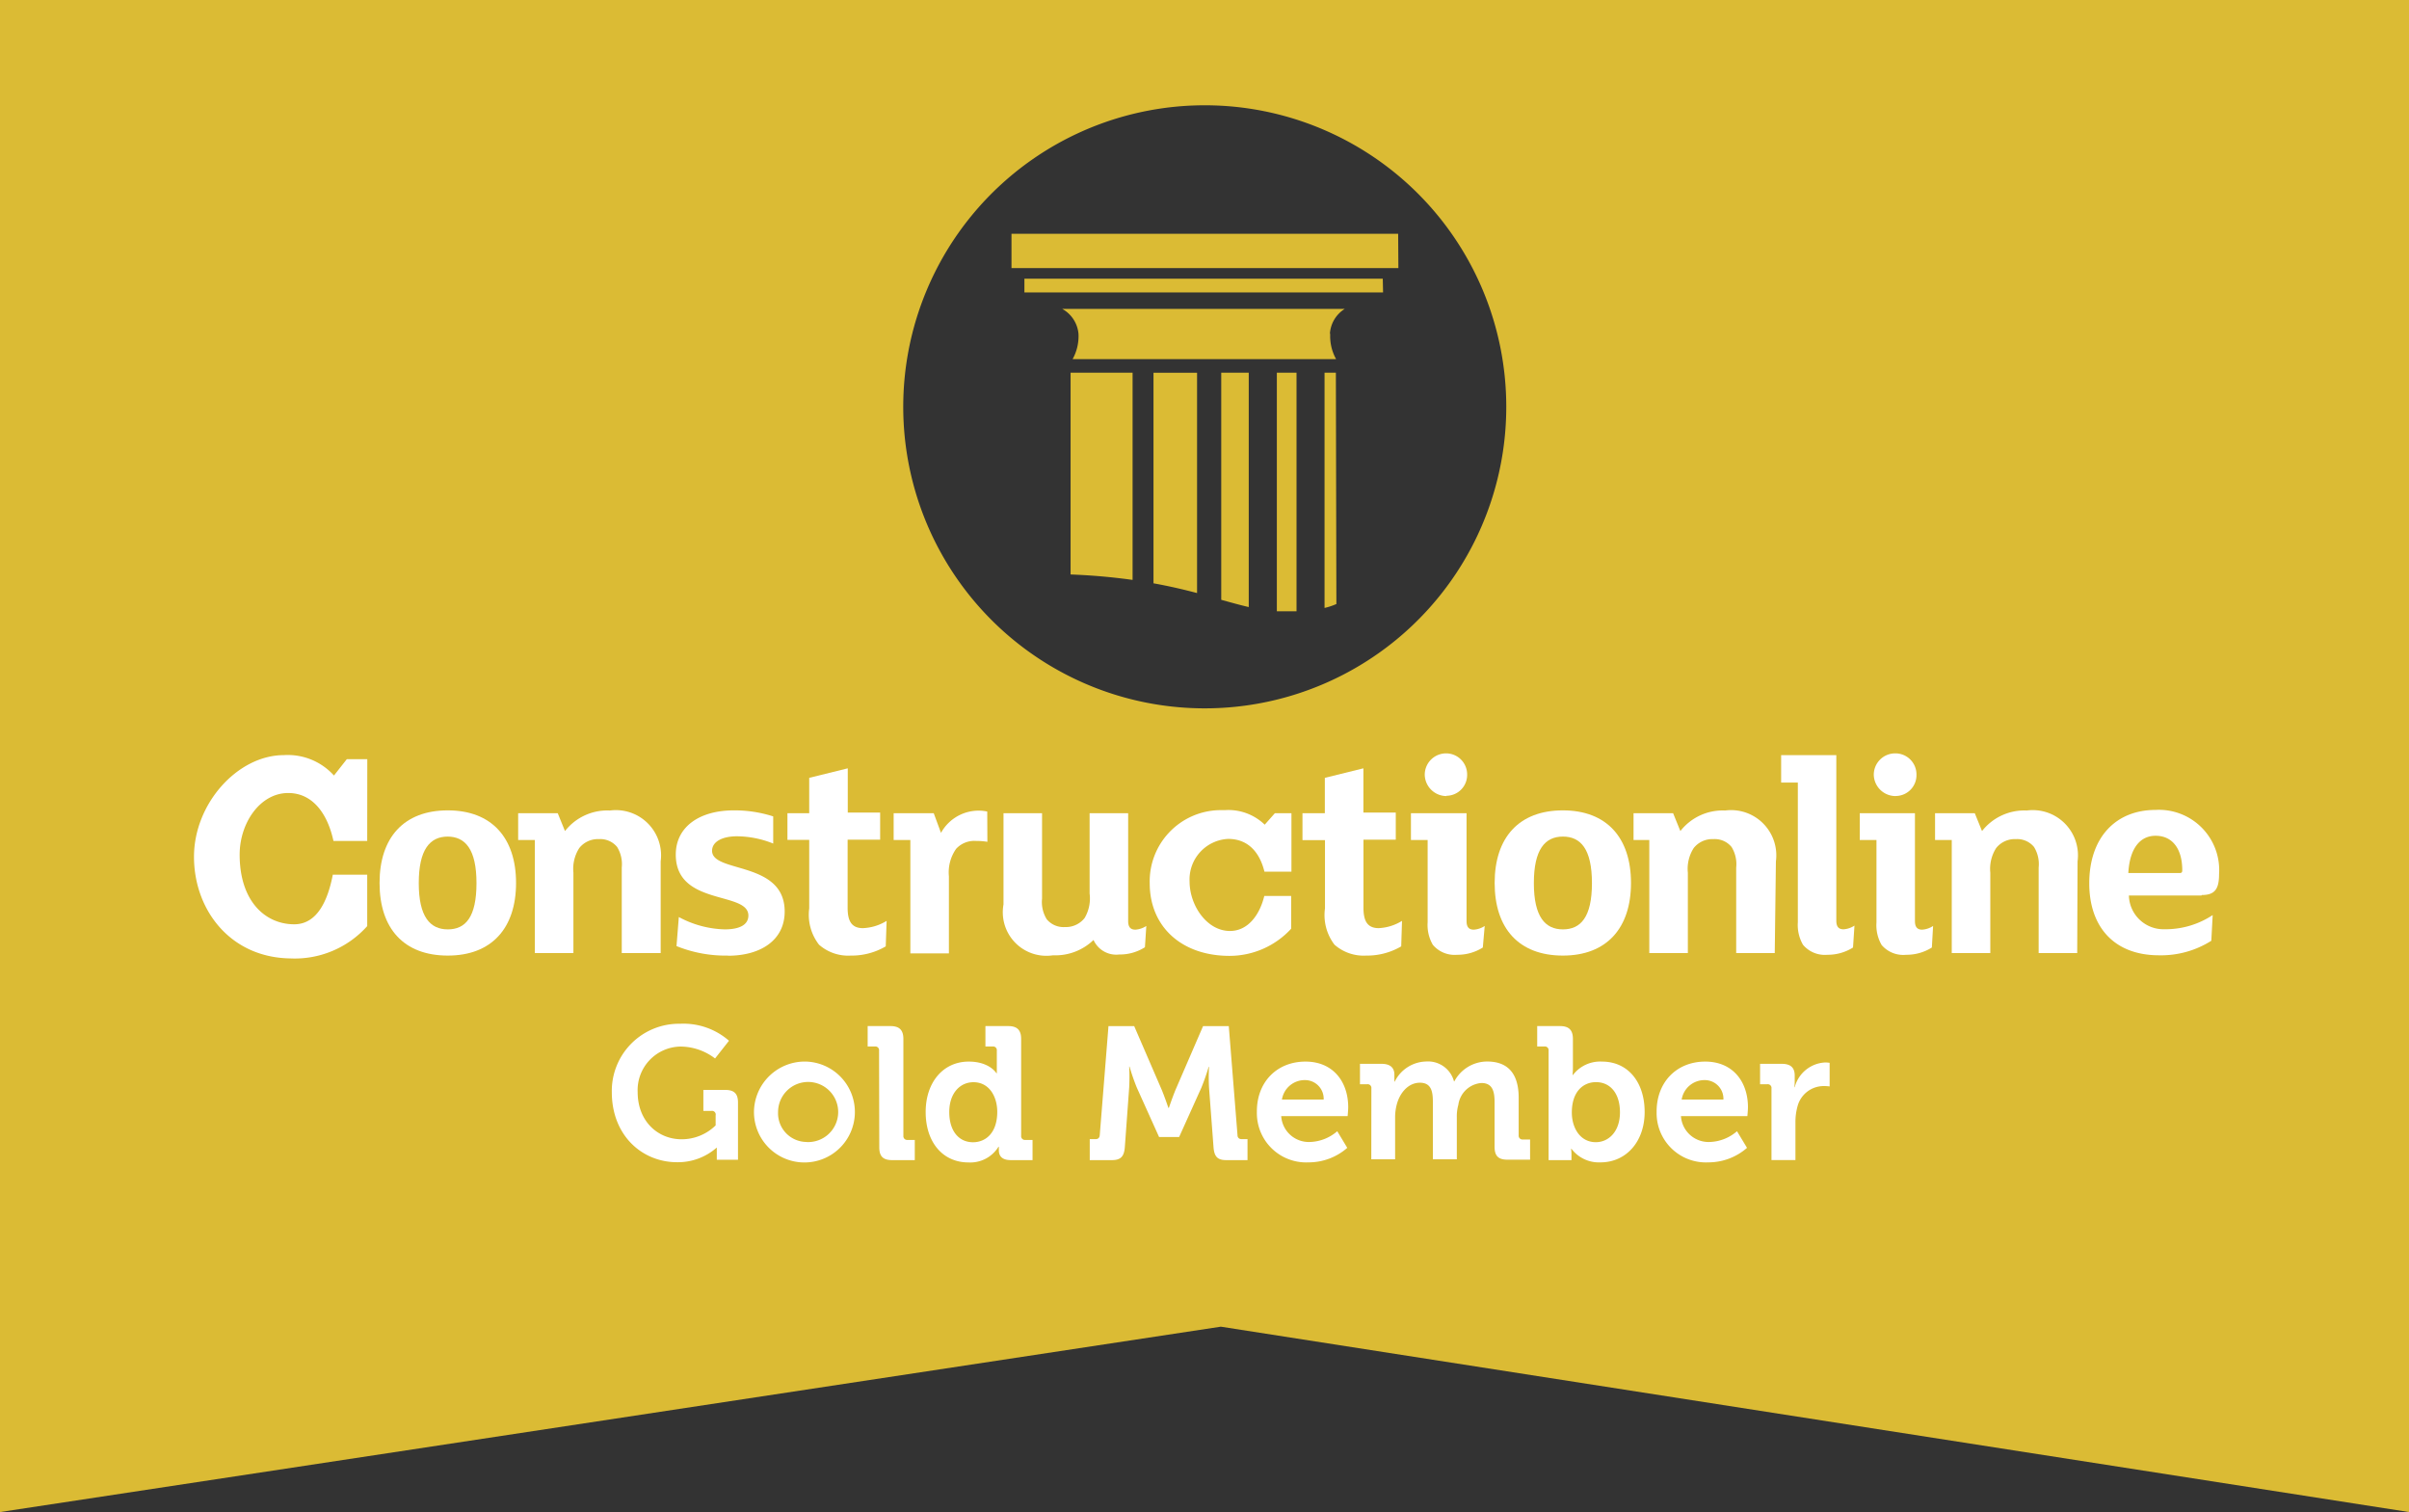 <?xml version="1.0" encoding="UTF-8"?>
<svg xmlns="http://www.w3.org/2000/svg" viewBox="0 0 331.81 208.25">
  <rect x="0" y="0" width="331.81" height="208.25" fill="#333333" stroke="none"/>
  <title>constructionline_gold</title>
  <path d="M331.81,0V208.25L168.15,182.72,0,208.25V0ZM165.94,14.5A41.53,41.53,0,1,0,207.47,56v0A41.53,41.53,0,0,0,165.94,14.5Z" style="fill: #dbbb34"></path>
  <path d="M50.58,115.82H45.93c-.81-3.74-2.85-6.6-6.23-6.6-3.9,0-6.69,4.16-6.69,8.48,0,6.44,3.54,9.6,7.52,9.6,3.2,0,4.64-3.35,5.31-6.83h4.74v7.08A13.37,13.37,0,0,1,40,132c-8.29-.11-13.28-6.69-13.28-14s6-14,12.39-14A8.57,8.57,0,0,1,46,106.81l1.77-2.25h2.82Z" style="fill: #fff"></path>
  <path d="M61.68,131.61c-6.06,0-9.4-3.74-9.4-10s3.35-10,9.4-10,9.4,3.79,9.4,10-3.35,10-9.4,10m0-16.39c-2.46,0-4,1.77-4,6.41s1.56,6.37,4,6.37,3.95-1.68,3.95-6.37-1.56-6.41-4-6.41" style="fill: #fff"></path>
  <path d="M91,131.26H85.64V119.48a4.53,4.53,0,0,0-.64-2.83,3,3,0,0,0-2.51-1.08,3.26,3.26,0,0,0-2.71,1.24,5.31,5.31,0,0,0-.8,3.38v11.07H73.67V115.69h-2.3V112h5.45l1,2.46A7.4,7.4,0,0,1,84,111.63a6.23,6.23,0,0,1,7,7Z" style="fill: #fff"></path>
  <path d="M100.26,131.61a18,18,0,0,1-7.08-1.31l.32-4a14,14,0,0,0,6.32,1.7c2.07,0,3.26-.64,3.26-1.91,0-3.38-10-1.27-10-8.39,0-3.82,3.26-6.09,8-6.09a17.37,17.37,0,0,1,5.42.83v3.74a13.62,13.62,0,0,0-5-1c-2,0-3.42.73-3.42,2,0,3.1,10,1.35,10,8.36,0,4-3.38,6.09-7.81,6.09" style="fill: #fff"></path>
  <path d="M122,130.34a9.28,9.28,0,0,1-4.82,1.27,6.07,6.07,0,0,1-4.37-1.5,6.71,6.71,0,0,1-1.35-5v-9.44h-3V112h3v-4.87l5.31-1.31v6.09h4.46v3.74h-4.48V125c0,1.77.48,2.83,2.11,2.83a6.71,6.71,0,0,0,3.26-1Z" style="fill: #fff"></path>
  <path d="M136,115.94a9.45,9.45,0,0,0-1.56-.12,3.4,3.4,0,0,0-2.74,1.08,5.63,5.63,0,0,0-1,3.79v10.62h-5.31V115.69h-2.3V112h5.52l1,2.71a5.91,5.91,0,0,1,6.37-2.94Z" style="fill: #fff"></path>
  <path d="M157.7,130.46a6.43,6.43,0,0,1-3.54,1,3.43,3.43,0,0,1-3.54-2,7.56,7.56,0,0,1-5.58,2.11,6,6,0,0,1-6.82-7V112h5.31v11.77a4.51,4.51,0,0,0,.64,2.83,3,3,0,0,0,2.51,1.08,3.28,3.28,0,0,0,2.71-1.24,5.31,5.31,0,0,0,.69-3.38V112h5.31v14.85c0,.83.32,1.19,1,1.19a3.12,3.12,0,0,0,1.5-.51Z" style="fill: #fff"></path>
  <path d="M177.88,120.05h-3.72c-.66-2.69-2.27-4.51-5-4.51a5.59,5.59,0,0,0-5.31,5.86h0c0,3.29,2.37,6.82,5.56,6.82,2.55,0,4.13-2.32,4.73-4.82h3.7v4.51a11.54,11.54,0,0,1-8.48,3.74c-6.59,0-11-4-11-10a9.81,9.81,0,0,1,9.55-10.07h.78a7.21,7.21,0,0,1,5.51,2l1.4-1.58h2.28Z" style="fill: #fff"></path>
  <path d="M193,130.34a9.28,9.28,0,0,1-4.82,1.27,6.07,6.07,0,0,1-4.37-1.5,6.71,6.71,0,0,1-1.31-5v-9.4h-3.1V112h3.08v-4.87l5.31-1.31v6.09h4.46v3.74H187.8V125c0,1.77.48,2.83,2.11,2.83a6.71,6.71,0,0,0,3.2-1Z" style="fill: #fff"></path>
  <path d="M204.24,130.5a6.53,6.53,0,0,1-3.54,1,3.91,3.91,0,0,1-3.35-1.38,5.45,5.45,0,0,1-.71-3.1V115.69h-2.3V112H202v14.85c0,.83.32,1.19,1,1.19a3.1,3.1,0,0,0,1.5-.51Zm-5-20.86a3,3,0,0,1-3-2.94,2.94,2.94,0,0,1,2.94-2.94h0a2.9,2.9,0,0,1,2.9,2.9h0a2.87,2.87,0,0,1-2.8,2.94h-.07" style="fill: #fff"></path>
  <path d="M215.27,131.61c-6.06,0-9.4-3.74-9.4-10s3.35-10,9.4-10,9.38,3.79,9.38,10-3.35,10-9.38,10m0-16.39c-2.46,0-4,1.77-4,6.41s1.56,6.37,4,6.37,4-1.66,4-6.37-1.56-6.41-4-6.41" style="fill: #fff"></path>
  <path d="M244.45,131.26h-5.31V119.48a4.51,4.51,0,0,0-.64-2.83,3,3,0,0,0-2.51-1.08,3.26,3.26,0,0,0-2.71,1.24,5.31,5.31,0,0,0-.8,3.38v11.07h-5.31V115.69H225V112h5.45l1,2.46a7.4,7.4,0,0,1,6.16-2.83,6.23,6.23,0,0,1,7,7Z" style="fill: #fff"></path>
  <path d="M255.23,130.5a6.53,6.53,0,0,1-3.54,1,3.91,3.91,0,0,1-3.35-1.38,5.44,5.44,0,0,1-.71-3.1V107.78h-2.3V104h7.6v22.8c0,.83.32,1.19,1,1.19a3.1,3.1,0,0,0,1.5-.51Z" style="fill: #fff"></path>
  <path d="M266.09,130.5a6.53,6.53,0,0,1-3.54,1,3.91,3.91,0,0,1-3.38-1.35,5.44,5.44,0,0,1-.71-3.1V115.69h-2.3V112h7.6v14.85c0,.83.32,1.19,1,1.19a3.1,3.1,0,0,0,1.5-.51Zm-5-20.86a3,3,0,0,1-3-2.94,2.94,2.94,0,0,1,2.94-2.94h0a2.9,2.9,0,0,1,2.94,2.86h0v.07a2.87,2.87,0,0,1-2.8,2.94h-.07" style="fill: #fff"></path>
  <path d="M286.11,131.26H280.8V119.48a4.51,4.51,0,0,0-.64-2.83,3,3,0,0,0-2.51-1.08,3.26,3.26,0,0,0-2.71,1.24,5.31,5.31,0,0,0-.8,3.38v11.07h-5.31V115.69h-2.3V112H272l1,2.46a7.4,7.4,0,0,1,6.16-2.83,6.23,6.23,0,0,1,7,7Z" style="fill: #fff"></path>
  <path d="M303.23,123.34h-10a4.76,4.76,0,0,0,4.88,4.64h.34a11.76,11.76,0,0,0,6.32-1.95l-.19,3.54a12.94,12.94,0,0,1-7.21,2c-6.16,0-9.6-3.9-9.6-9.91,0-6.37,3.7-10.11,9.12-10.11a8.3,8.3,0,0,1,8.76,8.85c0,2.07-.6,2.87-2.39,2.87m-6.37-8.16c-2,0-3.54,1.56-3.74,5.13h7.08c.28,0,.35-.12.35-.39,0-3-1.4-4.74-3.66-4.74" style="fill: #fff"></path>
  <path d="M156,79.87a84.92,84.92,0,0,0-8.54-.75V51.33H156Zm8.88,1.81c-1.75-.46-3.71-.93-6-1.34v-29h6ZM172,83.61c-1.21-.28-2.45-.63-3.79-1V51.33H172Zm6.58.58h-2.71V51.33h2.71Zm5.49-1a8.92,8.92,0,0,1-1.63.54V51.33H184ZM183.22,46a6.51,6.51,0,0,0,.81,3.46H147.74a6.52,6.52,0,0,0,.81-3.46,4.35,4.35,0,0,0-2.25-3.46h38.93a4.34,4.34,0,0,0-2.05,3.41Zm7.28-5.72H141.1V38.38h49.36Zm2.11-3.36H139.32V32.2h53.26Z" style="fill: #dbbb34"></path>
  <g>
    <path d="M93.68,141a9.52,9.52,0,0,1,6.73,2.34l-1.92,2.44a7.9,7.9,0,0,0-4.73-1.64,6,6,0,0,0-5.93,6.27c0,4,2.76,6.5,6.06,6.5A6.69,6.69,0,0,0,98.57,155v-1.38A.51.51,0,0,0,98,153H96.88v-2.89h3c1.25,0,1.77.52,1.77,1.74v7.88H98.73v-.88c0-.39,0-.78,0-.78H98.7a8.07,8.07,0,0,1-5.43,2c-4.84,0-9-3.69-9-9.65A9.25,9.25,0,0,1,93.68,141Z" style="fill: #fff"></path>
    <path d="M111.1,146.21a6.95,6.95,0,1,1-7.25,6.94A7,7,0,0,1,111.1,146.21Zm0,11.08a4.14,4.14,0,1,0-3.93-4.13A3.95,3.95,0,0,0,111.1,157.28Z" style="fill: #fff"></path>
    <path d="M121.08,144.7a.51.51,0,0,0-.57-.57h-1v-2.81h3.15c1.22,0,1.77.55,1.77,1.77v13.34a.52.52,0,0,0,.57.57h1v2.78h-3.12c-1.25,0-1.77-.52-1.77-1.77Z" style="fill: #fff"></path>
    <path d="M133.43,146.21c2.89,0,3.82,1.61,3.82,1.61h.05s0-.34,0-.78V144.7a.51.51,0,0,0-.57-.57h-1v-2.81h3.15c1.22,0,1.77.55,1.77,1.77v13.34a.52.52,0,0,0,.57.57h1v2.78h-3c-1.2,0-1.64-.57-1.64-1.35v-.49h-.05a4.56,4.56,0,0,1-4.13,2.16c-3.59,0-5.9-2.83-5.9-6.94S129.92,146.21,133.43,146.21Zm3.93,6.92c0-2.05-1.07-4.08-3.28-4.08-1.82,0-3.33,1.48-3.33,4.11s1.33,4.16,3.28,4.16C135.75,157.31,137.36,156.06,137.36,153.12Z" style="fill: #fff"></path>
    <path d="M150.1,156.89h.81c.36,0,.55-.21.57-.57l1.2-15h3.54l3.8,8.79c.44,1.07.91,2.47.91,2.47H161s.47-1.4.91-2.47l3.8-8.79h3.54l1.2,15c0,.36.21.57.57.57h.81v2.89h-2.94c-1.22,0-1.64-.52-1.74-1.77l-.62-8.22a26.27,26.27,0,0,1,0-2.86h-.05a30.26,30.26,0,0,1-1,2.86l-3.07,6.81h-2.76l-3.07-6.81a29.78,29.78,0,0,1-1-2.89h-.05a26.93,26.93,0,0,1,0,2.89l-.6,8.22c-.1,1.25-.55,1.77-1.77,1.77H150.1Z" style="fill: #fff"></path>
    <path d="M179.82,146.21c3.8,0,5.88,2.78,5.88,6.29,0,.39-.08,1.22-.08,1.22h-9.15a3.81,3.81,0,0,0,4,3.56,6,6,0,0,0,3.72-1.48l1.38,2.29a8.06,8.06,0,0,1-5.33,2,6.79,6.79,0,0,1-7.12-6.94C173.08,149.07,175.84,146.21,179.82,146.21Zm2.5,5.23a2.57,2.57,0,0,0-2.5-2.68,3.18,3.18,0,0,0-3.25,2.68Z" style="fill: #fff"></path>
    <path d="M188.89,149.9a.51.51,0,0,0-.57-.57h-1v-2.81h3c1.17,0,1.74.55,1.74,1.48v.39c0,.29,0,.57,0,.57h.05a4.94,4.94,0,0,1,4.29-2.76,3.7,3.7,0,0,1,3.87,2.73h.05a5.12,5.12,0,0,1,4.52-2.73c2.76,0,4.34,1.56,4.34,5v5.17a.52.52,0,0,0,.57.57h1v2.78h-3.12c-1.25,0-1.77-.52-1.77-1.77v-6.14c0-1.51-.29-2.65-1.82-2.65a3.48,3.48,0,0,0-3.17,3,5.79,5.79,0,0,0-.21,1.69v5.82h-3.3v-7.9c0-1.43-.21-2.65-1.79-2.65s-2.78,1.38-3.2,3.07a6.79,6.79,0,0,0-.21,1.66v5.82h-3.28Z" style="fill: #fff"></path>
    <path d="M213.3,144.7a.51.51,0,0,0-.57-.57h-1v-2.81h3.15c1.22,0,1.77.55,1.77,1.77v3.85a11.06,11.06,0,0,1-.05,1.12h.05a4.71,4.71,0,0,1,4-1.85c3.59,0,5.88,2.83,5.88,6.94s-2.57,6.94-6.08,6.94a4.73,4.73,0,0,1-4-1.87h-.05a6.93,6.93,0,0,1,.05.88v.68H213.3Zm6.5,12.61c1.79,0,3.33-1.48,3.33-4.11s-1.35-4.16-3.3-4.16c-1.72,0-3.33,1.25-3.33,4.19C216.5,155.28,217.6,157.31,219.81,157.31Z" style="fill: #fff"></path>
    <path d="M234.88,146.21c3.8,0,5.88,2.78,5.88,6.29,0,.39-.08,1.22-.08,1.22h-9.15a3.81,3.81,0,0,0,4,3.56,6,6,0,0,0,3.72-1.48l1.38,2.29a8.06,8.06,0,0,1-5.33,2,6.79,6.79,0,0,1-7.12-6.94C228.15,149.07,230.91,146.21,234.88,146.21Zm2.5,5.23a2.57,2.57,0,0,0-2.5-2.68,3.18,3.18,0,0,0-3.25,2.68Z" style="fill: #fff"></path>
    <path d="M244,149.9a.51.51,0,0,0-.57-.57h-1v-2.81h3c1.17,0,1.77.49,1.77,1.61v.78a6.07,6.07,0,0,1-.05.83h.05a4.56,4.56,0,0,1,4.21-3.41,4.27,4.27,0,0,1,.6.05v3.25a5.9,5.9,0,0,0-.81-.05,3.73,3.73,0,0,0-3.61,2.78,8,8,0,0,0-.29,2.16v5.25H244Z" style="fill: #fff"></path>
  </g>
</svg>
